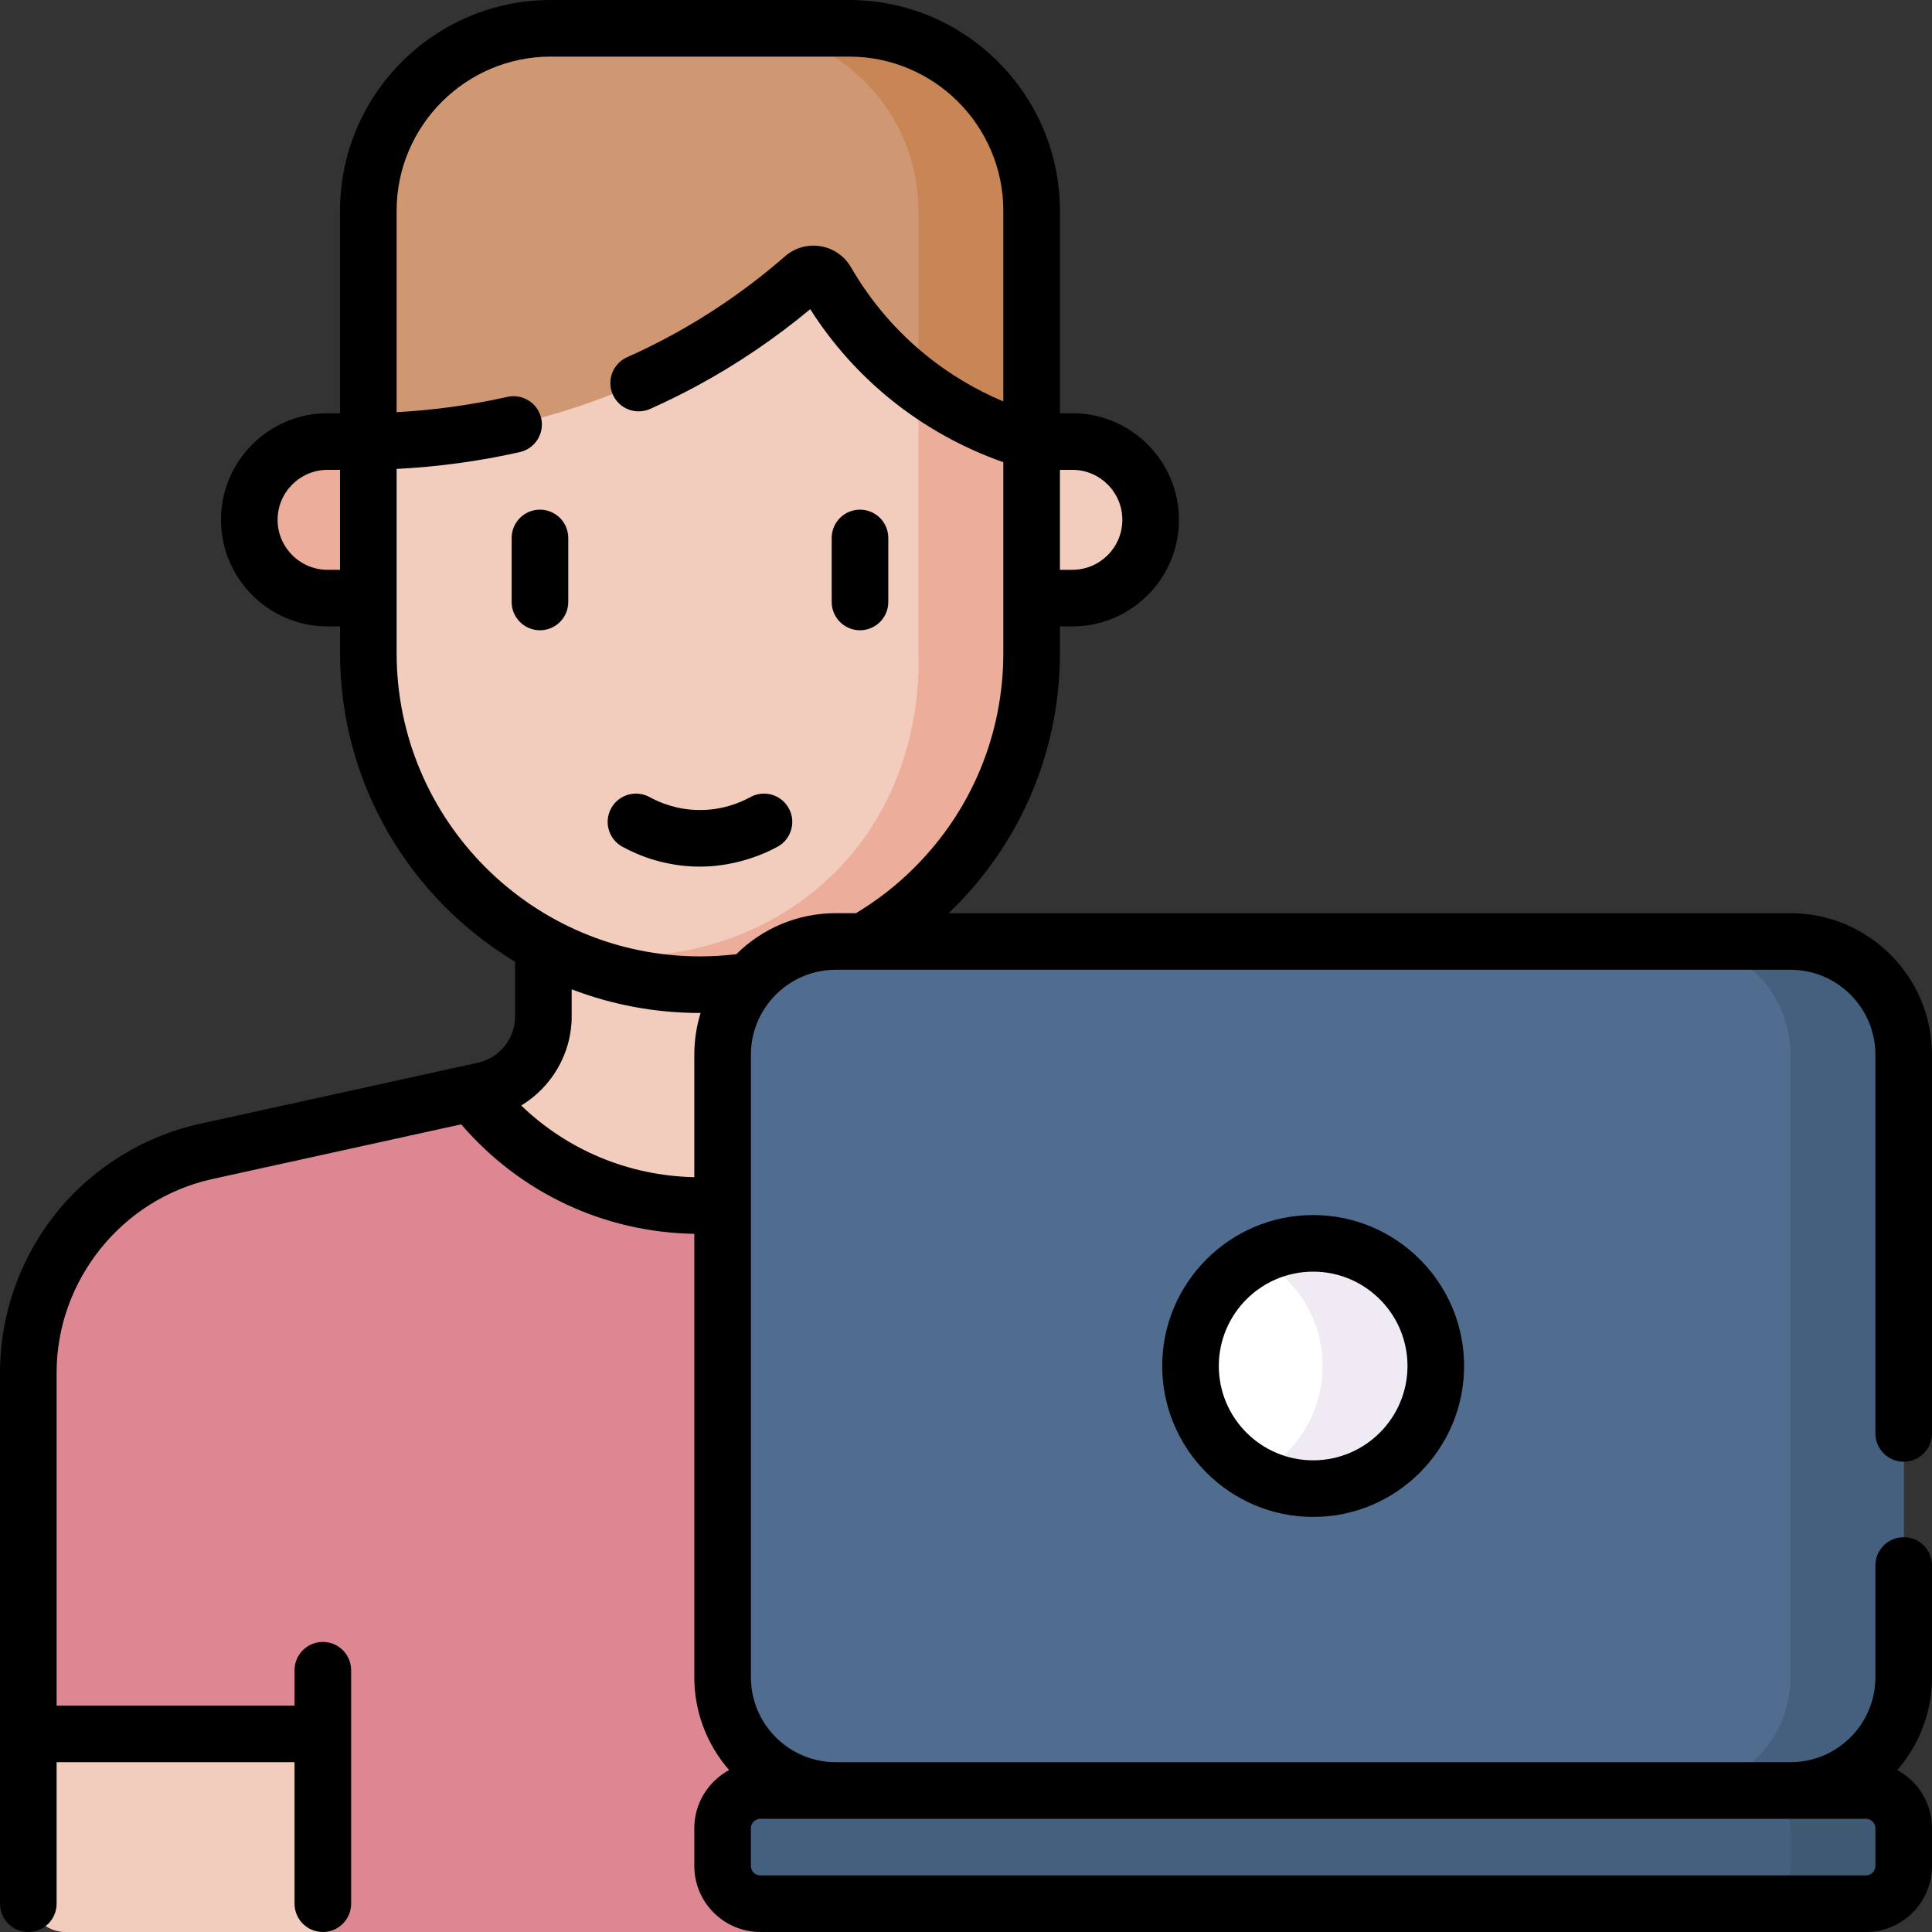 <svg id="Layer_1" enable-background="new 0 0 512 512" height="512" viewBox="0 0 512 512" width="512" xmlns="http://www.w3.org/2000/svg"><rect x="0" y="0" width="512" height="512" fill="#333333" stroke="none"/><g><g><g><g><path d="m363.5 502v-138.255c0-28.174-19.603-52.554-47.121-58.601l-73.673-16.192c-9.172-2.016-15.706-10.142-15.706-19.534v-60.918h-83v60.918c0 9.391-6.534 17.518-15.707 19.534l-73.673 16.192c-27.517 6.048-47.12 30.427-47.12 58.601v138.255c0 5.523 4.477 10 10 10h336c5.523 0 10-4.477 10-10z" fill="#dd8793"/></g><path d="m17.5 512h68.056v-52.5h-78.056v42.5c0 5.523 4.477 10 10 10z" fill="#f2ccbc"/><path d="m125.129 289.647c13.889 18.143 35.758 29.853 60.371 29.853s46.482-11.71 60.371-29.853l-3.164-.695c-9.173-2.016-15.707-10.142-15.707-19.534v-60.918h-83v60.918c0 9.391-6.534 17.518-15.707 19.534z" fill="#f2ccbc"/><g><g><g><path d="m273.393 127.494h-175.786v-71.625c0-26.714 21.656-48.369 48.369-48.369h79.048c26.714 0 48.369 21.656 48.369 48.369z" fill="#cf9772"/><path d="m225.024 7.5h-30c26.714 0 48.369 21.656 48.369 48.369v71.625h30v-71.625c0-26.713-21.656-48.369-48.369-48.369z" fill="#c88556"/><path d="m273.393 117.013c-7.522-2.158-19.898-6.74-32.384-16.789-10.958-8.818-17.848-18.504-21.979-25.636-1.255-2.167-4.174-2.658-6.062-1.012-8.315 7.248-18.756 14.992-31.523 21.926-33.383 18.13-65.238 21.255-83.837 21.51v56.039c0 48.542 39.351 87.893 87.893 87.893 48.542 0 87.893-39.351 87.893-87.893v-56.038z" fill="#f2ccbc"/><path d="m243.393 117.013v56.039c.213 5.801.659 34.346-20.923 56.922-19.543 20.444-49.707 28.209-78.47 20.571 8.568 4.469 20.017 8.851 33.843 10.068 2.652.233 5.208.334 7.657.332 48.542 0 87.893-39.351 87.893-87.893v-56.039c-7.025-2.015-18.281-6.145-29.909-14.865z" fill="#ecad9a"/></g><path d="m284.189 158.504h-10.796v-41.491h10.796c11.457 0 20.745 9.288 20.745 20.745 0 11.458-9.288 20.746-20.745 20.746z" fill="#f2ccbc"/><path d="m86.811 158.504h10.796v-41.491h-10.796c-11.457 0-20.745 9.288-20.745 20.745 0 11.458 9.288 20.746 20.745 20.746z" fill="#ecad9a"/></g></g></g><g><g><path d="m201.5 474.5h293c5.523 0 10 4.477 10 10v10c0 5.523-4.477 10-10 10h-293c-5.523 0-10-4.477-10-10v-10c0-5.523 4.477-10 10-10z" fill="#455f7e"/><path d="m494.5 474.5h-30c5.523 0 10 4.477 10 10v10c0 5.523-4.477 10-10 10h30c5.523 0 10-4.477 10-10v-10c0-5.523-4.477-10-10-10z" fill="#405972"/><g><path d="m474.5 474.5h-253c-16.569 0-30-13.431-30-30v-165c0-16.569 13.431-30 30-30h253c16.569 0 30 13.431 30 30v165c0 16.569-13.431 30-30 30z" fill="#506d90"/></g><path d="m474.5 249.5h-30c16.569 0 30 13.431 30 30v165c0 16.569-13.431 30-30 30h30c16.569 0 30-13.431 30-30v-165c0-16.569-13.431-30-30-30z" fill="#455f7e"/></g></g><circle cx="348" cy="362" fill="#fff" r="32.5"/><path d="m348 329.5c-5.412 0-10.511 1.331-15 3.671 10.397 5.421 17.5 16.292 17.5 28.829s-7.103 23.408-17.5 28.829c4.489 2.34 9.588 3.671 15 3.671 17.949 0 32.5-14.551 32.5-32.5s-14.551-32.5-32.5-32.5z" fill="#efeaf4"/></g><path d="m504.5 387.374c4.142 0 7.5-3.358 7.5-7.5v-100.374c0-20.678-16.822-37.5-37.5-37.5h-223.094c18.918-18.101 29.497-42.761 29.484-68.95v-7.046h3.299c15.574 0 28.245-12.671 28.245-28.245 0-15.575-12.671-28.246-28.245-28.246h-3.296v-53.644c0-30.806-25.063-55.869-55.869-55.869h-79.048c-30.806 0-55.869 25.063-55.869 55.869v53.644h-3.296c-15.574 0-28.245 12.671-28.245 28.246 0 15.574 12.671 28.245 28.245 28.245h3.299v7.046c0 34.698 18.621 65.125 46.39 81.821v14.549c0 5.826-4.127 10.958-9.82 12.205l-73.67 16.19c-14.974 3.292-28.51 11.685-38.115 23.632s-14.895 26.97-14.895 42.303v140.75c0 4.142 3.358 7.5 7.5 7.5s7.5-3.358 7.5-7.5v-37.5h63.056v37.5c0 4.142 3.358 7.5 7.5 7.5s7.5-3.358 7.5-7.5v-61.873c0-4.142-3.358-7.5-7.5-7.5s-7.5 3.358-7.5 7.5v9.373h-63.056v-88.25c0-24.464 17.34-46.033 41.23-51.285l65.991-14.503c15.577 18.136 37.775 28.598 61.779 29.017v117.521c0 9.402 3.486 17.999 9.222 24.588-5.485 2.958-9.222 8.756-9.222 15.412v10c0 9.649 7.851 17.5 17.5 17.5h293c9.649 0 17.5-7.851 17.5-17.5v-10c0-6.656-3.737-12.454-9.222-15.412 5.736-6.589 9.222-15.186 9.222-24.588v-29.626c0-4.142-3.358-7.5-7.5-7.5s-7.5 3.358-7.5 7.5v29.626c0 12.407-10.093 22.5-22.5 22.5h-253c-12.407 0-22.5-10.093-22.5-22.5v-165c0-12.407 10.093-22.5 22.5-22.5h253c12.407 0 22.5 10.093 22.5 22.5v100.374c0 4.142 3.358 7.5 7.5 7.5zm-223.607-262.861h3.296c7.303 0 13.245 5.942 13.245 13.246 0 7.303-5.942 13.245-13.245 13.245h-3.296zm-190.786 26.491h-3.296c-7.303 0-13.245-5.942-13.245-13.245 0-7.304 5.942-13.246 13.245-13.246h3.296zm93.893 128.496v32.464c-17.361-.371-33.557-7.139-45.875-18.994 8.072-4.883 13.375-13.766 13.375-23.55v-7.239c10.567 4.045 22.028 6.269 34 6.269.055 0 .109-.003.164-.003-1.08 3.496-1.664 7.207-1.664 11.053zm17.5 202.5h293c1.378 0 2.5 1.122 2.5 2.5v10c0 1.378-1.122 2.5-2.5 2.5h-293c-1.378 0-2.5-1.122-2.5-2.5v-10c0-1.378 1.122-2.5 2.5-2.5zm25.344-240h-5.344c-10.275 0-19.595 4.156-26.375 10.873-3.19.378-6.416.577-9.625.577-44.327 0-80.39-36.067-80.39-80.4v-48.779c11.051-.564 22.001-2.059 32.647-4.46 4.041-.912 6.577-4.926 5.666-8.967-.911-4.04-4.925-6.575-8.967-5.666-9.568 2.158-19.41 3.508-29.349 4.057v-53.366c0-22.535 18.334-40.869 40.869-40.869h79.048c22.535 0 40.869 18.334 40.869 40.869v50.523c-7.231-3.06-14.091-7.115-20.185-12.018-8.134-6.539-14.927-14.46-20.192-23.55-1.731-2.981-4.671-5.013-8.067-5.573-3.392-.559-6.82.417-9.402 2.671-9.332 8.12-19.488 15.181-30.187 20.987-3.789 2.058-7.712 3.995-11.662 5.755-3.783 1.687-5.482 6.121-3.796 9.904 1.687 3.782 6.121 5.482 9.904 3.796 4.304-1.919 8.582-4.03 12.71-6.273 10.452-5.672 20.424-12.439 29.702-20.154 5.85 9.198 13.099 17.301 21.589 24.125 8.789 7.072 18.923 12.689 29.582 16.427v50.559c0 21.476-8.361 41.665-23.543 56.847-4.671 4.674-9.882 8.733-15.502 12.105zm1.063-106.938c-4.142 0-7.5 3.358-7.5 7.5v16.963c0 4.142 3.358 7.5 7.5 7.5s7.5-3.358 7.5-7.5v-16.963c0-4.143-3.358-7.5-7.5-7.5zm80.093 226.938c0 22.056 17.944 40 40 40s40-17.944 40-40-17.944-40-40-40-40 17.944-40 40zm65 0c0 13.785-11.215 25-25 25s-25-11.215-25-25 11.215-25 25-25 25 11.215 25 25zm-229.907-226.938c-4.142 0-7.5 3.358-7.5 7.5v16.963c0 4.142 3.358 7.5 7.5 7.5s7.5-3.358 7.5-7.5v-16.963c0-4.143-3.358-7.5-7.5-7.5zm55.763 76.175c-2.913 1.598-7.63 3.495-13.646 3.426-5.746-.061-10.277-1.897-13.066-3.426-3.633-1.994-8.191-.663-10.182 2.969-1.992 3.632-.663 8.19 2.969 10.182 4.292 2.354 11.268 5.181 20.122 5.274 8.931.094 16.605-2.855 21.016-5.274 3.632-1.992 4.961-6.55 2.969-10.182s-6.55-4.962-10.182-2.969z"/></g></svg>